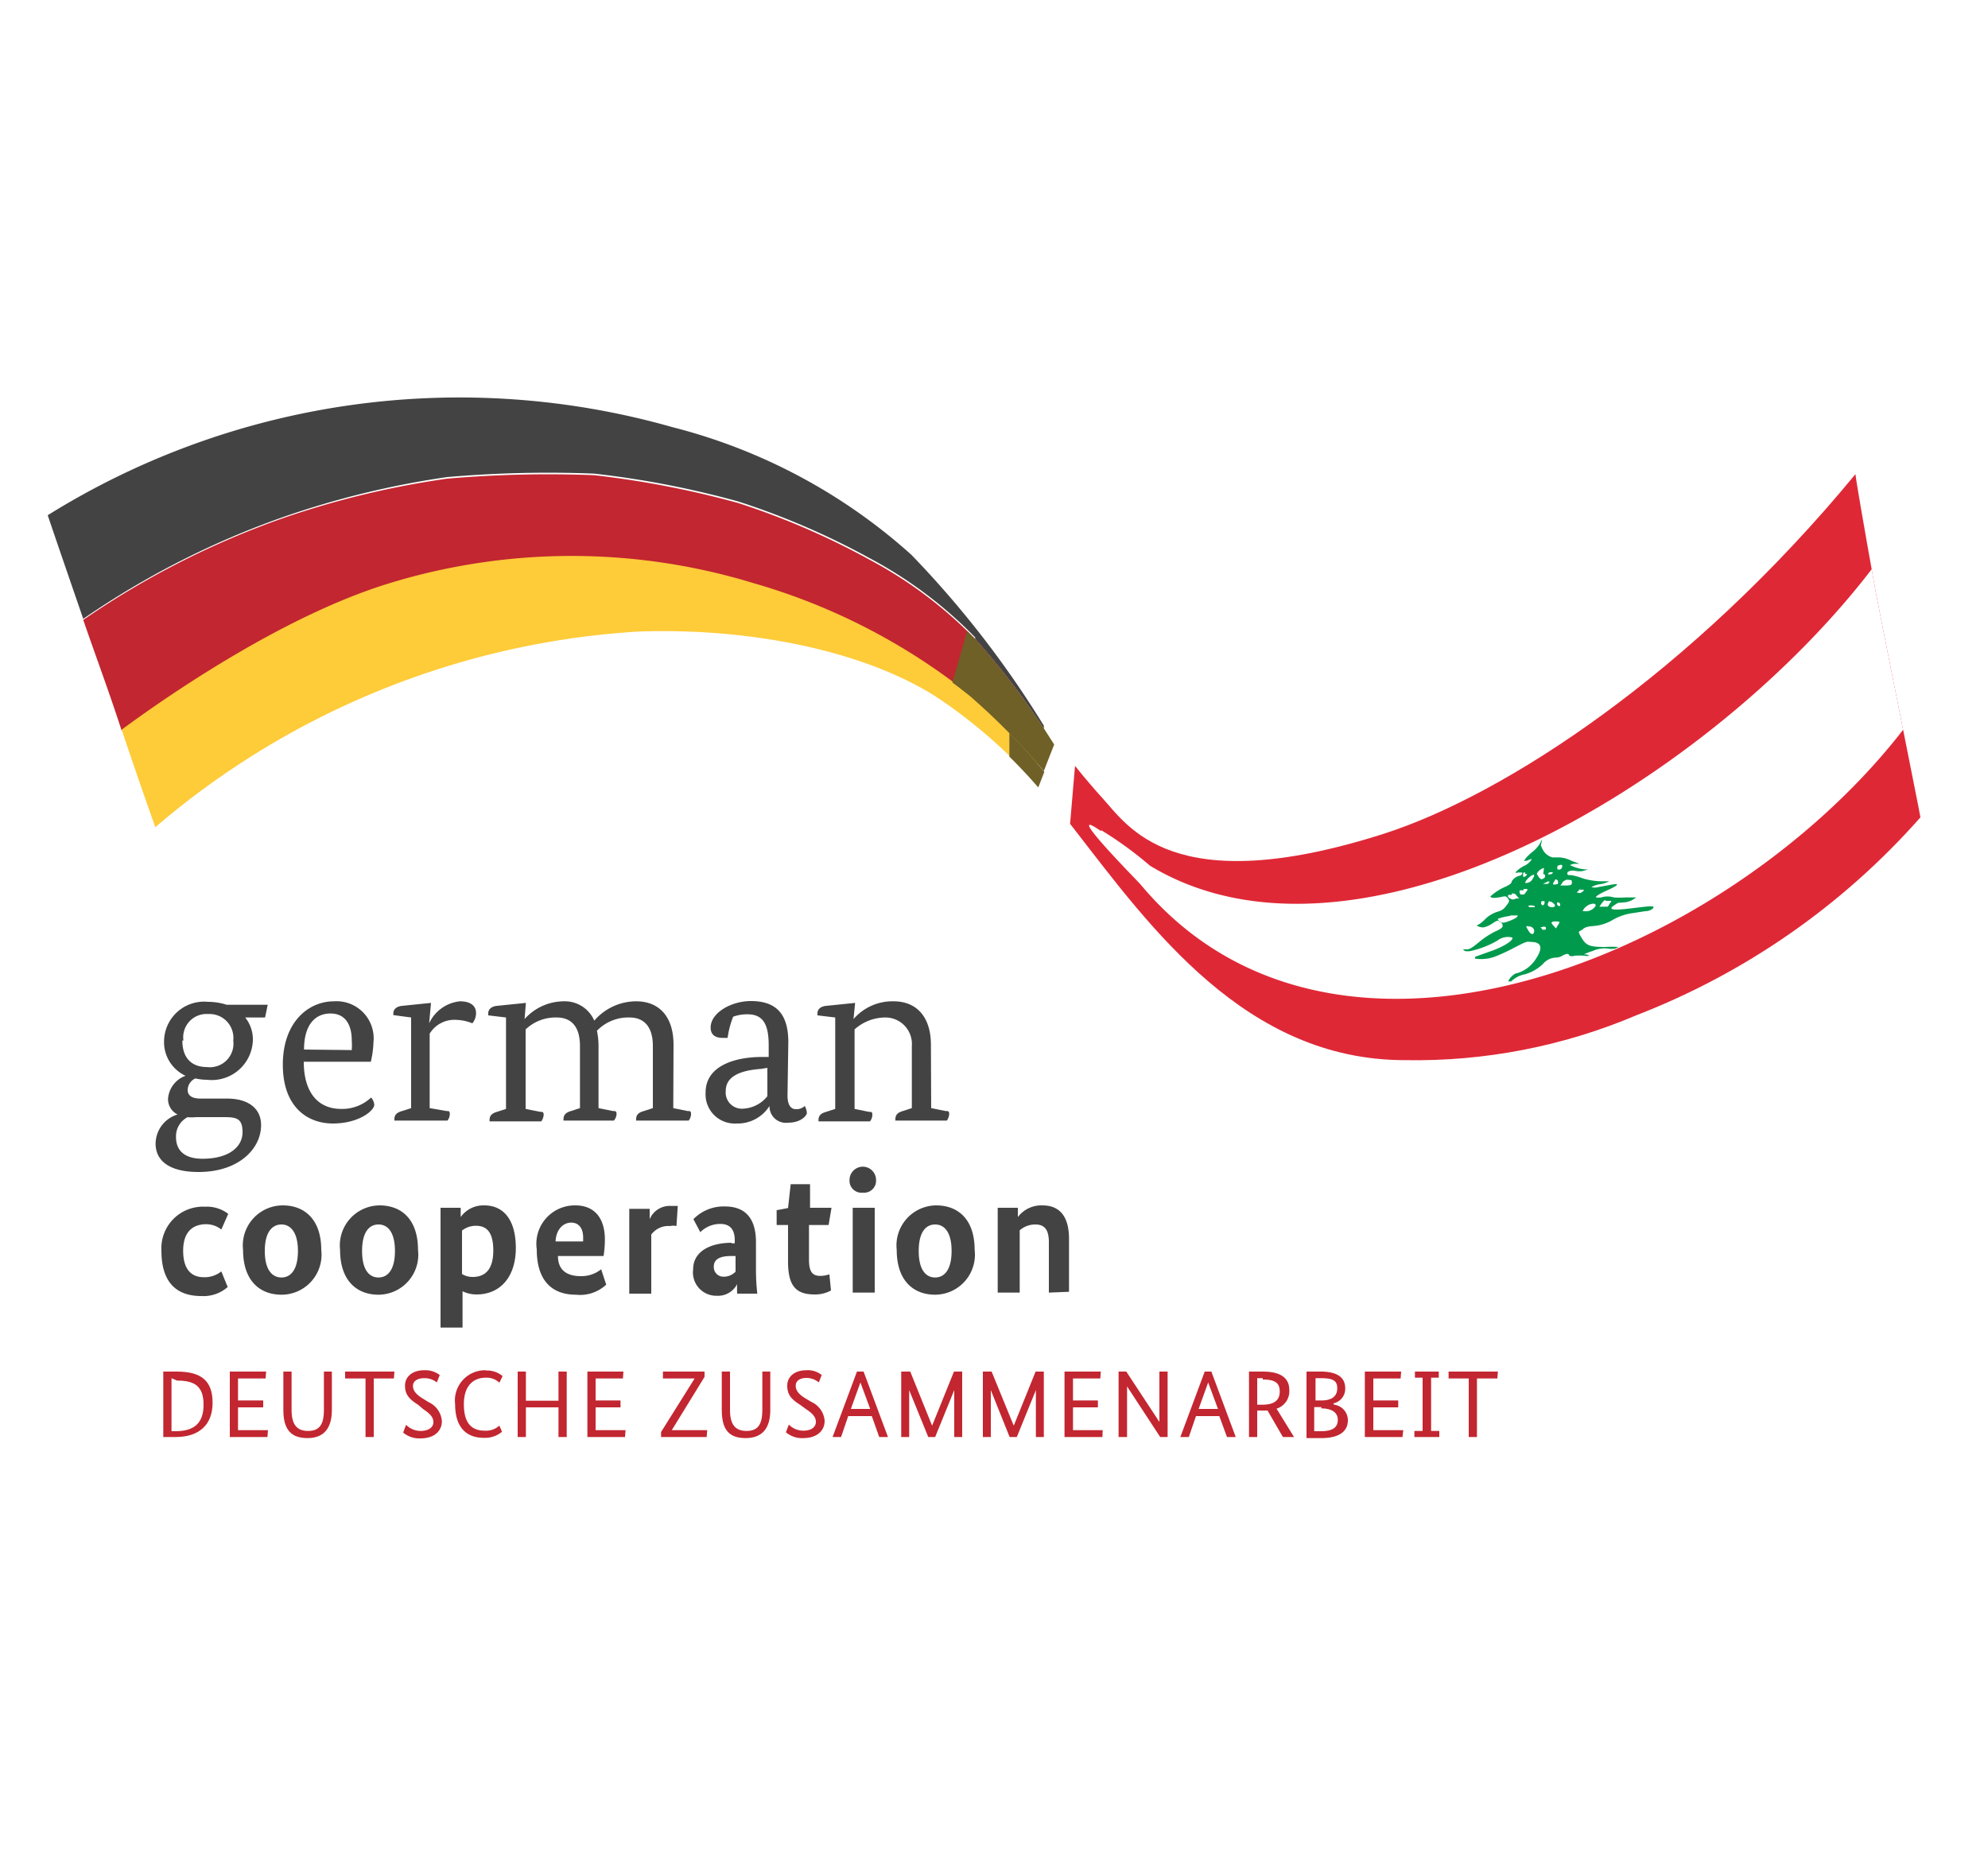 <svg xmlns="http://www.w3.org/2000/svg" xmlns:xlink="http://www.w3.org/1999/xlink" id="Layer_1" data-name="Layer 1" viewBox="0 0 75 70"><defs><style>.cls-1,.cls-11,.cls-15,.cls-19,.cls-2,.cls-7{isolation:isolate;}.cls-1{filter:url(#luminosity-noclip-6);}.cls-3{clip-path:url(#clip-path);}.cls-4{fill:none;}.cls-5{mask:url(#mask);}.cls-10,.cls-14,.cls-18,.cls-22,.cls-6{mix-blend-mode:multiply;}.cls-6{fill:url(#linear-gradient);}.cls-7{filter:url(#luminosity-noclip-7);}.cls-8{clip-path:url(#clip-path-2);}.cls-9{mask:url(#mask-2);}.cls-10{fill:url(#linear-gradient-2);}.cls-11{filter:url(#luminosity-noclip-8);}.cls-12{clip-path:url(#clip-path-3);}.cls-13{mask:url(#mask-3);}.cls-14{fill:url(#linear-gradient-3);}.cls-15{filter:url(#luminosity-noclip-9);}.cls-16{clip-path:url(#clip-path-4);}.cls-17{mask:url(#mask-4);}.cls-18{fill:url(#linear-gradient-4);}.cls-19{filter:url(#luminosity-noclip-10);}.cls-20{clip-path:url(#clip-path-5);}.cls-21{mask:url(#mask-5);}.cls-22{fill:url(#linear-gradient-5);}.cls-23,.cls-52{fill:#444344;}.cls-23,.cls-24,.cls-25{fill-rule:evenodd;}.cls-24,.cls-53{fill:#c22630;}.cls-25{fill:#fecb39;}.cls-26{clip-path:url(#clip-path-6);}.cls-27{mask:url(#mask-6);}.cls-28{clip-path:url(#clip-path-7);}.cls-29{clip-path:url(#clip-path-8);}.cls-30{fill:url(#linear-gradient-6);}.cls-31{clip-path:url(#clip-path-9);}.cls-32{mask:url(#mask-7);}.cls-33{clip-path:url(#clip-path-10);}.cls-34{clip-path:url(#clip-path-11);}.cls-35{fill:url(#linear-gradient-7);}.cls-36{fill:#6e6027;}.cls-37{clip-path:url(#clip-path-12);}.cls-38{mask:url(#mask-8);}.cls-39{clip-path:url(#clip-path-13);}.cls-40{clip-path:url(#clip-path-14);}.cls-41{fill:url(#linear-gradient-8);}.cls-42{clip-path:url(#clip-path-15);}.cls-43{fill:#df2836;}.cls-44{fill:#fff;}.cls-45{fill:#009a4d;}.cls-46{mask:url(#mask-9);}.cls-47{clip-path:url(#clip-path-16);}.cls-48{clip-path:url(#clip-path-17);}.cls-49{mask:url(#mask-10);}.cls-50{clip-path:url(#clip-path-19);}.cls-51{fill:url(#linear-gradient-9);}.cls-54{filter:url(#luminosity-noclip-5);}.cls-55{filter:url(#luminosity-noclip-4);}.cls-56{filter:url(#luminosity-noclip-3);}.cls-57{filter:url(#luminosity-noclip-2);}.cls-58{filter:url(#luminosity-noclip);}</style><clipPath id="clip-path"><polygon class="cls-4" points="19.96 34.76 34.94 40.58 43.34 18.98 22.73 10.93 19.96 34.76"></polygon></clipPath><filter id="luminosity-noclip" x="17.62" y="-8262.95" width="28.05" height="32766" color-interpolation-filters="sRGB"></filter><mask id="mask" x="17.62" y="-8262.95" width="28.05" height="32766" maskUnits="userSpaceOnUse"><g class="cls-58"></g></mask><linearGradient id="linear-gradient" x1="-1562.33" y1="467.81" x2="-1561.51" y2="467.81" gradientTransform="matrix(-16, -2.15, -1.17, 14.67, -24421.9, -10194.33)" gradientUnits="userSpaceOnUse"><stop offset="0" stop-color="#fff"></stop><stop offset="0.14" stop-color="#fbfbfb"></stop><stop offset="0.27" stop-color="#f0f0f0"></stop><stop offset="0.39" stop-color="#ddd"></stop><stop offset="0.51" stop-color="#c2c3c3"></stop><stop offset="0.64" stop-color="#a0a0a1"></stop><stop offset="0.76" stop-color="#767677"></stop><stop offset="0.88" stop-color="#444445"></stop><stop offset="0.99" stop-color="#0b0c0d"></stop><stop offset="1" stop-color="#070809"></stop></linearGradient><clipPath id="clip-path-2"><polygon class="cls-4" points="17.65 29.95 32.63 35.77 41.04 14.17 20.43 6.12 17.65 29.95"></polygon></clipPath><filter id="luminosity-noclip-2" x="15.32" y="-8262.95" width="28.05" height="32766" color-interpolation-filters="sRGB"></filter><mask id="mask-2" x="15.32" y="-8262.95" width="28.05" height="32766" maskUnits="userSpaceOnUse"><g class="cls-57"></g></mask><linearGradient id="linear-gradient-2" x1="-1562.36" y1="467.88" x2="-1561.55" y2="467.88" gradientTransform="matrix(-16.01, -2.15, -1.17, 14.67, -24425.61, -10200.6)" xlink:href="#linear-gradient"></linearGradient><clipPath id="clip-path-3"><polygon class="cls-4" points="21.23 35.66 34.26 40.72 41.57 21.94 23.64 14.94 21.23 35.66"></polygon></clipPath><filter id="luminosity-noclip-3" x="19.2" y="-8262.95" width="24.39" height="32766" color-interpolation-filters="sRGB"></filter><mask id="mask-3" x="19.2" y="-8262.95" width="24.39" height="32766" maskUnits="userSpaceOnUse"><g class="cls-56"></g></mask><linearGradient id="linear-gradient-3" x1="-1575.37" y1="469.55" x2="-1574.56" y2="469.55" gradientTransform="matrix(-13.92, -1.87, -1.02, 12.76, -21413.46, -8906.3)" xlink:href="#linear-gradient"></linearGradient><clipPath id="clip-path-4"><polygon class="cls-4" points="35.92 37.44 56.67 45.14 59.04 21.27 43.96 15.7 35.92 37.44"></polygon></clipPath><filter id="luminosity-noclip-4" x="34.42" y="-8262.95" width="26.11" height="32766" color-interpolation-filters="sRGB"></filter><mask id="mask-4" x="34.42" y="-8262.95" width="26.11" height="32766" maskUnits="userSpaceOnUse"><g class="cls-55"></g></mask><linearGradient id="linear-gradient-4" x1="-1412.05" y1="439.26" x2="-1411.23" y2="439.26" gradientTransform="matrix(21.46, 0.47, -0.99, -19.79, 30775.08, 9390.2)" gradientUnits="userSpaceOnUse"><stop offset="0" stop-color="#fff"></stop><stop offset="0.18" stop-color="#fcfcfc"></stop><stop offset="0.31" stop-color="#f3f3f3"></stop><stop offset="0.42" stop-color="#e4e4e4"></stop><stop offset="0.52" stop-color="#cecece"></stop><stop offset="0.61" stop-color="#b2b2b3"></stop><stop offset="0.7" stop-color="#8f9090"></stop><stop offset="0.78" stop-color="#666768"></stop><stop offset="0.86" stop-color="#38393a"></stop><stop offset="0.93" stop-color="#070809"></stop><stop offset="1" stop-color="#070809"></stop></linearGradient><clipPath id="clip-path-5"><polygon class="cls-4" points="35.92 37.44 56.67 45.14 58.81 21.65 43.96 15.7 35.92 37.44"></polygon></clipPath><filter id="luminosity-noclip-5" x="34.42" y="-8262.95" width="25.89" height="32766" color-interpolation-filters="sRGB"></filter><mask id="mask-5" x="34.42" y="-8262.95" width="25.89" height="32766" maskUnits="userSpaceOnUse"><g class="cls-54"></g></mask><linearGradient id="linear-gradient-5" x1="-1411.4" y1="439.09" x2="-1410.58" y2="439.09" gradientTransform="matrix(21.24, 0.47, -0.98, -19.59, 30450.88, 9292.09)" xlink:href="#linear-gradient-4"></linearGradient><clipPath id="clip-path-6"><path class="cls-4" d="M1.8,19.44c.44,1.3.89,2.6,1.34,3.91a32,32,0,0,1,7.51-3.83A33.15,33.15,0,0,1,16.87,18a44.23,44.23,0,0,1,5.55-.13,35.24,35.24,0,0,1,5.43,1.05,28.3,28.3,0,0,1,4.94,2.13,16.1,16.1,0,0,1,4,3,29.52,29.52,0,0,1,3,4l0-.12c-1.77-2.39-2.84-4.56-5.43-7a21.33,21.33,0,0,0-9-4.81,28.74,28.74,0,0,0-8-1.15A29.41,29.41,0,0,0,1.8,19.44"></path></clipPath><filter id="luminosity-noclip-6" x="17.62" y="7.83" width="28.05" height="35.86" color-interpolation-filters="sRGB"></filter><mask id="mask-6" x="17.62" y="7.83" width="28.05" height="35.86" maskUnits="userSpaceOnUse"><g class="cls-1"><g class="cls-2"><g class="cls-2"><g class="cls-3"><g class="cls-5"><polygon class="cls-6" points="43.09 43.69 17.62 40.27 20.2 7.83 45.67 11.25 43.09 43.69"></polygon></g></g></g></g></g></mask><clipPath id="clip-path-7"><rect class="cls-4" x="17.62" y="7.83" width="28.05" height="35.86"></rect></clipPath><clipPath id="clip-path-8"><polygon class="cls-4" points="19.96 34.76 34.94 40.58 43.34 18.98 43.34 18.98 22.73 10.93 19.96 34.76"></polygon></clipPath><linearGradient id="linear-gradient-6" x1="-1562.33" y1="467.81" x2="-1561.51" y2="467.81" gradientTransform="matrix(-16, -2.15, -1.17, 14.67, -24421.9, -10194.33)" gradientUnits="userSpaceOnUse"><stop offset="0" stop-color="#6e6027"></stop><stop offset="0.38" stop-color="#6b5e29"></stop><stop offset="0.63" stop-color="#63582e"></stop><stop offset="0.84" stop-color="#544d37"></stop><stop offset="1" stop-color="#424042"></stop></linearGradient><clipPath id="clip-path-9"><path class="cls-4" d="M16.87,18a33.15,33.15,0,0,0-6.22,1.5,32,32,0,0,0-7.51,3.83c.48,1.39,1,2.78,1.45,4.18,1.41-1,6-4.27,10.12-5.49a23.54,23.54,0,0,1,13.71,0,23.57,23.57,0,0,1,8.17,4.24,25.86,25.86,0,0,1,2.79,2.83l.39-1a29.52,29.52,0,0,0-3-4,16.1,16.1,0,0,0-4-3,28.3,28.3,0,0,0-4.94-2.13,35.24,35.24,0,0,0-5.43-1.05c-.42,0-1,0-1.68,0a38.34,38.34,0,0,0-3.87.16"></path></clipPath><filter id="luminosity-noclip-7" x="15.32" y="3.01" width="28.05" height="35.86" color-interpolation-filters="sRGB"></filter><mask id="mask-7" x="15.32" y="3.01" width="28.05" height="35.86" maskUnits="userSpaceOnUse"><g class="cls-7"><g class="cls-2"><g class="cls-2"><g class="cls-8"><g class="cls-9"><polygon class="cls-10" points="40.79 38.88 15.32 35.46 17.9 3.01 43.37 6.44 40.79 38.88"></polygon></g></g></g></g></g></mask><clipPath id="clip-path-10"><rect class="cls-4" x="15.32" y="3.01" width="28.05" height="35.86"></rect></clipPath><clipPath id="clip-path-11"><polygon class="cls-4" points="17.65 29.94 17.65 29.94 32.63 35.77 32.64 35.77 41.04 14.17 41.04 14.17 20.43 6.12 17.65 29.94"></polygon></clipPath><linearGradient id="linear-gradient-7" x1="-1562.36" y1="467.88" x2="-1561.55" y2="467.88" gradientTransform="matrix(-16.01, -2.15, -1.17, 14.67, -24425.61, -10200.6)" gradientUnits="userSpaceOnUse"><stop offset="0" stop-color="#6e6027"></stop><stop offset="0.23" stop-color="#725d27"></stop><stop offset="0.44" stop-color="#7d5629"></stop><stop offset="0.65" stop-color="#90492b"></stop><stop offset="0.85" stop-color="#aa362d"></stop><stop offset="1" stop-color="#c22630"></stop></linearGradient><clipPath id="clip-path-12"><path class="cls-4" d="M14.71,22C10.56,23.26,6,26.49,4.59,27.53,5,28.76,5.44,30,5.86,31.21a30.88,30.88,0,0,1,18.2-7.38c4.4-.16,8.71.79,11.35,2.52a19.64,19.64,0,0,1,3.76,3.36l.23-.59a24.78,24.78,0,0,0-2.81-2.87A23.57,23.57,0,0,0,28.42,22a24.28,24.28,0,0,0-6.79-1,24.59,24.59,0,0,0-6.92,1"></path></clipPath><filter id="luminosity-noclip-8" x="19.2" y="12.24" width="24.39" height="31.19" color-interpolation-filters="sRGB"></filter><mask id="mask-8" x="19.2" y="12.24" width="24.39" height="31.19" maskUnits="userSpaceOnUse"><g class="cls-11"><g class="cls-2"><g class="cls-2"><g class="cls-12"><g class="cls-13"><polygon class="cls-14" points="41.35 43.42 19.2 40.45 21.45 12.24 43.6 15.21 41.35 43.42"></polygon></g></g></g></g></g></mask><clipPath id="clip-path-13"><rect class="cls-4" x="19.2" y="12.24" width="24.39" height="31.19"></rect></clipPath><clipPath id="clip-path-14"><polygon class="cls-4" points="21.23 35.65 21.23 35.66 34.26 40.72 34.26 40.72 41.57 21.94 41.57 21.94 23.64 14.94 21.23 35.65"></polygon></clipPath><linearGradient id="linear-gradient-8" x1="-1575.37" y1="469.55" x2="-1574.56" y2="469.55" gradientTransform="matrix(-13.92, -1.87, -1.02, 12.76, -21413.46, -8906.3)" gradientUnits="userSpaceOnUse"><stop offset="0" stop-color="#6e6027"></stop><stop offset="0.15" stop-color="#736328"></stop><stop offset="0.32" stop-color="#806e29"></stop><stop offset="0.5" stop-color="#977e2c"></stop><stop offset="0.69" stop-color="#b79630"></stop><stop offset="0.87" stop-color="#dfb435"></stop><stop offset="1" stop-color="#fecb39"></stop></linearGradient><clipPath id="clip-path-15"><path class="cls-4" d="M52.2,31.46c-8,2.55-9.66-.32-10.63-1.37-.53-.58-1.43-1.67-2-2.51l-.65,1.81a24.8,24.8,0,0,1,1.65,1.95C43.41,35,47,40,53,40a21.34,21.34,0,0,0,8.75-1.7,27.57,27.57,0,0,0,10.7-7.46c0-.05-.35-1.77-.78-3.95-.29-1.44-.62-3.09-.91-4.58C70.33,19.92,70,18,70,17.89,63.79,25.42,56.75,30,52.2,31.46"></path></clipPath><filter id="luminosity-noclip-9" x="34.42" y="15.16" width="26.11" height="30.52" color-interpolation-filters="sRGB"></filter><mask id="mask-9" x="34.42" y="15.16" width="26.11" height="30.52" maskUnits="userSpaceOnUse"><g class="cls-15"><g class="cls-2"><g class="cls-2"><g class="cls-16"><g class="cls-17"><polygon class="cls-18" points="34.42 15.16 59.04 15.7 60.54 45.68 35.92 45.14 34.42 15.16"></polygon></g></g></g></g></g></mask><clipPath id="clip-path-16"><rect class="cls-4" x="34.42" y="15.17" width="25.89" height="30.51"></rect></clipPath><clipPath id="clip-path-17"><rect class="cls-4" x="35.92" y="15.7" width="22.89" height="29.44"></rect></clipPath><filter id="luminosity-noclip-10" x="34.42" y="15.17" width="25.89" height="30.51" color-interpolation-filters="sRGB"></filter><mask id="mask-10" x="34.42" y="15.17" width="25.89" height="30.51" maskUnits="userSpaceOnUse"><g class="cls-19"><g class="cls-2"><g class="cls-2"><g class="cls-20"><g class="cls-21"><polygon class="cls-22" points="34.42 15.17 58.81 15.7 60.31 45.68 35.92 45.14 34.42 15.17"></polygon></g></g></g></g></g></mask><clipPath id="clip-path-19"><polygon class="cls-4" points="35.92 37.44 56.67 45.14 58.81 21.65 58.81 21.65 43.96 15.7 35.92 37.44"></polygon></clipPath><linearGradient id="linear-gradient-9" x1="-1411.4" y1="439.09" x2="-1410.58" y2="439.09" gradientTransform="matrix(21.24, 0.47, -0.98, -19.59, 30450.88, 9292.09)" gradientUnits="userSpaceOnUse"><stop offset="0" stop-color="#6e6027"></stop><stop offset="0.44" stop-color="#6c5e28"></stop><stop offset="0.64" stop-color="#65592d"></stop><stop offset="0.79" stop-color="#585035"></stop><stop offset="0.91" stop-color="#464340"></stop><stop offset="0.93" stop-color="#424042"></stop><stop offset="1" stop-color="#424042"></stop></linearGradient></defs><path class="cls-23" d="M36.79,24.11a28.27,28.27,0,0,1,2.59,3.38l0-.11a37.4,37.4,0,0,0-5-6.45,21.33,21.33,0,0,0-9-4.81A29.38,29.38,0,0,0,1.8,19.44c.44,1.3.89,2.6,1.34,3.91a32,32,0,0,1,7.51-3.83A33.15,33.15,0,0,1,16.87,18a44.23,44.23,0,0,1,5.55-.13,35.24,35.24,0,0,1,5.43,1.05,28.3,28.3,0,0,1,4.94,2.13,16.1,16.1,0,0,1,4,3"></path><path class="cls-24" d="M39.1,28.77l.27-1.28a27.26,27.26,0,0,0-2.58-3.38,16.1,16.1,0,0,0-4-3,28.3,28.3,0,0,0-4.94-2.13,35.24,35.24,0,0,0-5.43-1.05,44.23,44.23,0,0,0-5.55.13,33.15,33.15,0,0,0-6.22,1.5,32,32,0,0,0-7.51,3.83c.48,1.39,1,2.78,1.45,4.18,1.41-1.05,6-4.27,10.12-5.49a23.54,23.54,0,0,1,13.71,0,23.57,23.57,0,0,1,8.17,4.24,23.88,23.88,0,0,1,2.51,2.52"></path><path class="cls-25" d="M39,29.47l.14-.7a23.88,23.88,0,0,0-2.51-2.52A23.43,23.43,0,0,0,28.42,22a23.46,23.46,0,0,0-13.71,0C10.56,23.26,6,26.49,4.59,27.53,5,28.76,5.43,30,5.86,31.21a30.88,30.88,0,0,1,18.2-7.38c4.4-.16,8.71.79,11.35,2.52A19.39,19.39,0,0,1,39,29.47"></path><g class="cls-26"><g class="cls-27"><g class="cls-28"><g class="cls-29"><polygon class="cls-30" points="43.09 43.69 17.62 40.27 20.2 7.83 45.67 11.25 43.09 43.69"></polygon></g></g></g></g><g class="cls-31"><g class="cls-32"><g class="cls-33"><g class="cls-34"><polygon class="cls-35" points="40.79 38.88 15.32 35.46 17.9 3.02 43.37 6.44 40.79 38.88"></polygon></g></g></g><rect class="cls-36" x="34.72" y="24.15" width="6.65" height="4.41" transform="translate(2.22 55.65) rotate(-73.98)"></rect></g><g class="cls-37"><g class="cls-38"><g class="cls-39"><g class="cls-40"><polygon class="cls-41" points="41.35 43.42 19.2 40.45 21.45 12.24 43.6 15.21 41.35 43.42"></polygon></g></g></g><rect class="cls-36" x="38.08" y="26.24" width="2.52" height="4.3"></rect></g><g class="cls-42"><polygon class="cls-43" points="40.83 25.68 71.38 15.94 77 33.58 39.04 46.72 40.83 25.68"></polygon><path class="cls-44" d="M41.54,31.32a14,14,0,0,1,1.84,1.34C51.94,37.85,66.86,28,72.1,19.31c.84,2,.38,5.25.75,6.74-6,9.33-22.06,16.64-29.83,7.31-.23-.25-3-3.06-1.48-2"></path><path class="cls-45" d="M58.18,31.67a1.09,1.09,0,0,0-.08.15,1.19,1.19,0,0,1-.26.3,2.15,2.15,0,0,0-.26.24l-.09.12.1,0,.14-.06s.06,0,.06,0h0a.68.68,0,0,1-.29.25,1.07,1.07,0,0,0-.33.25h0a.12.12,0,0,0,.1,0c.08,0,.12,0,.15,0s0,.11-.08.12a.45.45,0,0,0-.31.22c0,.07-.08.12-.22.19a2,2,0,0,0-.58.37h0c0,.08.21.07.51,0,.06,0,.09,0,.15.08s.07.11-.07.28a.5.5,0,0,1-.29.21,1.15,1.15,0,0,0-.53.32,1,1,0,0,1-.29.21h0a.43.43,0,0,0,.26.07.91.91,0,0,0,.32-.14c.2-.13.21-.13.3-.08a.23.23,0,0,1,.1.14c0,.07,0,.11-.31.25a3.26,3.26,0,0,0-.61.41c-.26.21-.33.25-.45.25h-.13s0,0,.07.06a.52.52,0,0,0,.23,0,3.52,3.52,0,0,0,1-.39.63.63,0,0,1,.49-.13c.24,0-.08.31-.8.55l-.53.19h0s0,0,0,.07a1.53,1.53,0,0,0,.81-.1,7.24,7.24,0,0,0,.68-.32c.45-.23.44-.23.62-.21.42,0,.47.25.12.73a1.27,1.27,0,0,1-.65.45c-.12,0-.34.25-.32.31h0l.1,0,0,0a1,1,0,0,1,.52-.27,1.6,1.6,0,0,0,.68-.39.67.67,0,0,1,.48-.24.47.47,0,0,0,.25-.07c.15-.08.24-.1.27,0a.27.27,0,0,0,.19,0,2.5,2.5,0,0,1,.38,0,.44.44,0,0,0,.18,0h0a.36.36,0,0,0-.13-.05s-.08,0-.08,0h0a2.45,2.45,0,0,1,.34-.13,1.06,1.06,0,0,1,.58-.09.79.79,0,0,0,.27,0l.12-.06a.05.05,0,0,0,0,0h0a3.8,3.8,0,0,0-.51,0c-.59,0-.71-.06-.88-.34s-.1-.23,0-.3.13-.13.44-.15a1.67,1.67,0,0,0,.73-.23,2.06,2.06,0,0,1,.77-.26l.45-.07c.19,0,.33-.1.32-.16s-.38,0-1,.07-.68,0-.5-.12.11-.1.36-.12a.81.81,0,0,0,.37-.11l.12-.08h-.39a3.12,3.12,0,0,1-.46,0,.78.78,0,0,0-.47,0,.59.59,0,0,1-.18,0h0c-.08,0,.05-.11.41-.27s.53-.28.15-.21l-.49.09a.45.45,0,0,1-.26,0h0v0a.92.92,0,0,1,.33-.11,1,1,0,0,0,.34-.11s-.11,0-.35,0a2.56,2.56,0,0,1-.65-.11,2.55,2.55,0,0,0-.42-.12c-.13,0-.17,0-.16-.08s.18-.11.31-.08a.81.81,0,0,0,.29,0l.18-.06h-.14a1.58,1.58,0,0,1-.54-.16h0a.5.5,0,0,1,.18-.05l.18,0-.3-.11a1.15,1.15,0,0,0-.47-.13h-.25a.58.58,0,0,1-.38-.32l-.06-.13m-.59,1.08h0a.08.08,0,0,1,.07,0h0a.22.22,0,0,1-.08.1s-.06,0-.07,0h0s0,0,0-.07,0-.09.07-.1m.95,0h0c.05,0,.09,0,.1,0s0,.06-.09.08h-.09s0,0,0,0,0-.07.09-.08m-.27.07s.07,0,.07.06,0,.09-.14.14A.36.36,0,0,1,58,33h0c-.05,0,0-.1.09-.17a.33.33,0,0,1,.16-.08m.62-.12c.06,0,.08,0,.06.1a.14.14,0,0,1-.09.08c-.07,0-.09,0-.09-.06s0-.09.09-.11h0m-1,.36h0c.09,0,0,.14-.06.22s-.21.11-.24.09h0c0-.08.2-.28.3-.3m.87.18s.07,0,.07.09,0,.07-.1.09a.2.2,0,0,1-.09,0h0s0-.06.05-.12,0-.07.08-.07m-.33.08h0c.08,0,.1,0,0,.09l-.07,0h-.21l.1,0,.14-.07m.72-.08a.28.28,0,0,1,.13,0c.08,0,.1,0,.1.09s0,.12-.27.12-.13,0-.11-.07a.22.22,0,0,1,.15-.13m-1.59.33h0c.16,0,.18,0,.11.09a.53.53,0,0,1-.1.12c-.05,0-.07,0-.11,0s-.06-.12-.05-.15a.24.24,0,0,1,.14,0m-.43.11c.08,0,.12,0,.18.09l.09.1-.11,0c-.11.05-.13.05-.23,0s-.08-.1-.07-.13h0a.23.23,0,0,1,.12,0h0m2.57-.2c.07,0,.16,0,.17,0s-.09.15-.2.12-.08,0,0-.09a.2.2,0,0,1,.08-.08M58.27,34h0s0,0,0,.06-.06.14-.11.07,0-.11,0-.13m-.48.17a.29.29,0,0,1,.15,0c.05,0,.07,0,.07.06h0s-.07,0-.13,0-.1,0-.11-.06h0a0,0,0,0,1,0,0m.8-.15s0,0,.06,0l.12.09c.06.08,0,.13-.11.12s-.17-.08-.12-.17,0-.06.05-.06m.3.05a.09.09,0,0,1,.1.06s0,.06,0,.07h0a.09.09,0,0,1-.12-.07,0,0,0,0,1,0-.06m-1.76.49h.16c.06,0,.1,0,.12,0h0s0,.07-.14.13a1.57,1.57,0,0,1-.3.12c-.14.05-.17,0-.24,0l-.08-.12h0a2,2,0,0,1,.46-.11M60,34.12c.15-.06.27,0,.15.12a.43.43,0,0,1-.37.14c-.09,0-.09,0,0-.12a.61.61,0,0,1,.2-.14m.6-.13h.14c.09,0,.09,0,0,.11a.29.29,0,0,1-.07.11h0l-.15,0c-.08,0-.14,0-.16,0h0s.13-.21.21-.25m-2.9,1h0a.19.19,0,0,1,.23.15c0,.16-.11.19-.22,0s-.1-.15,0-.17m.9-.16a.65.65,0,0,1,.27,0h0s0,.07-.06.13a.75.75,0,0,1-.07.12l-.09-.1a.33.33,0,0,1-.08-.11h0m-.42.16h.07a.14.14,0,0,1,.13,0,.08.08,0,0,1,0,.09h0a.21.21,0,0,1-.13,0L58.14,35h0a0,0,0,0,1,0,0"></path><g class="cls-46"><g class="cls-47"><g class="cls-48"><g class="cls-49"><g class="cls-47"><g class="cls-50"><polygon class="cls-51" points="34.42 15.17 58.81 15.7 60.31 45.68 35.92 45.14 34.42 15.17"></polygon></g></g></g></g></g></g></g><path class="cls-52" d="M10,38.39H9.25a1.32,1.32,0,0,1,.29.85,1.55,1.55,0,0,1-1.73,1.5,2,2,0,0,1-.44-.05.49.49,0,0,0-.29.43c0,.23.18.33.49.33h1c.78,0,1.28.36,1.28,1,0,.9-.85,1.77-2.36,1.77-1.08,0-1.62-.41-1.62-1.07a1.16,1.16,0,0,1,.83-1.1v0a.64.64,0,0,1-.36-.6A1,1,0,0,1,7,40.59v0a1.4,1.4,0,0,1-.81-1.33,1.51,1.51,0,0,1,1.66-1.46,2.28,2.28,0,0,1,.7.11H10.1ZM7.1,42.14a.81.81,0,0,0-.46.76c0,.5.31.82,1,.82,1,0,1.51-.45,1.51-1s-.25-.57-.75-.57h-1a1.83,1.83,0,0,1-.35,0m-.17-2.89c0,.72.41,1,.92,1a.89.89,0,0,0,1-1,.9.9,0,0,0-.94-1,.88.88,0,0,0-.94,1"></path><path class="cls-52" d="M11.46,40.06c0,1.16.54,1.78,1.41,1.78A1.59,1.59,0,0,0,14,41.41a.47.47,0,0,1,.12.27c0,.23-.59.71-1.56.71s-1.89-.63-1.89-2.22.95-2.39,1.93-2.39a1.4,1.4,0,0,1,1.49,1.54,3.76,3.76,0,0,1-.1.74Zm1.81-.44a2.6,2.6,0,0,0,0-.38c0-.51-.2-1-.8-1s-1,.45-1,1.36Z"></path><path class="cls-52" d="M16.19,38.61h0a1.44,1.44,0,0,1,1.16-.83c.43,0,.61.19.61.45a.61.61,0,0,1-.14.38,1.75,1.75,0,0,0-.61-.13,1.09,1.09,0,0,0-1,.52v2.81l.64.11c.09,0,.12,0,.12.12a.4.4,0,0,1-.09.24h-2a.35.35,0,0,1,0-.06c0-.17.11-.25.29-.3l.34-.11V38.39l-.67-.09a.24.24,0,0,1,0-.07c0-.15.12-.26.34-.28l1.08-.11Z"></path><path class="cls-52" d="M25.4,41.81l.54.11c.1,0,.13,0,.13.12a.4.4,0,0,1-.09.24H24a.35.35,0,0,1,0-.06c0-.17.11-.25.29-.3l.34-.11V39.47c0-.84-.43-1.08-.88-1.08a1.65,1.65,0,0,0-1.23.5,2.86,2.86,0,0,1,.06.53v2.39l.55.11c.09,0,.13,0,.13.12a.41.41,0,0,1-.1.24H21.26a.35.35,0,0,1,0-.06c0-.17.11-.25.28-.3l.34-.11V39.47c0-.84-.42-1.08-.88-1.08a1.64,1.64,0,0,0-1.17.45v3l.55.11c.09,0,.13,0,.13.12a.48.48,0,0,1-.09.24H18.47a.35.35,0,0,1,0-.06c0-.17.11-.25.28-.3l.34-.11V38.39l-.67-.08a.38.38,0,0,1,0-.08c0-.15.12-.26.34-.28l1.08-.11-.05.61h0a2,2,0,0,1,1.47-.67,1.21,1.21,0,0,1,1.16.73A2.09,2.09,0,0,1,24,37.78c.87,0,1.41.58,1.41,1.64Z"></path><path class="cls-52" d="M29.71,41.33c0,.4.15.52.32.52a.45.45,0,0,0,.33-.12.61.61,0,0,1,.08.26c0,.09-.21.37-.71.37a.62.62,0,0,1-.7-.63h0a1.42,1.42,0,0,1-1.25.66,1.1,1.1,0,0,1-1.16-1.17c0-1,1.09-1.34,2.13-1.34H29v-.44c0-.79-.21-1.17-.8-1.17a1.55,1.55,0,0,0-.54.09,3.41,3.41,0,0,0-.21.8h-.19c-.29,0-.45-.13-.45-.39,0-.56.78-1,1.52-1,1,0,1.41.54,1.41,1.55Zm-1-1c-.84.06-1.33.31-1.33.83a.61.61,0,0,0,.66.67,1.24,1.24,0,0,0,.91-.47V40.29Z"></path><path class="cls-52" d="M35.13,41.81l.55.11c.09,0,.13,0,.13.12a.48.48,0,0,1-.09.24H33.78a.35.35,0,0,1,0-.06c0-.17.11-.25.28-.3l.34-.11V39.47a1,1,0,0,0-1-1.08,1.74,1.74,0,0,0-1.16.45v3l.54.11c.1,0,.13,0,.13.12a.4.4,0,0,1-.09.24H30.88a.35.35,0,0,1,0-.06c0-.17.11-.25.29-.3l.34-.11V38.39l-.67-.08a.38.38,0,0,1,0-.08c0-.15.12-.26.34-.28l1.08-.11-.06.61h0a1.94,1.94,0,0,1,1.51-.67c.89,0,1.41.61,1.41,1.64Z"></path><path class="cls-52" d="M8.35,46.39a.92.92,0,0,0-.57-.2c-.49,0-.87.27-.87,1s.33,1,.78,1a1,1,0,0,0,.66-.22l.24.59a1.38,1.38,0,0,1-1,.34c-.88,0-1.5-.46-1.5-1.71a1.57,1.57,0,0,1,1.65-1.66,1.31,1.31,0,0,1,.87.27Z"></path><path class="cls-52" d="M10.62,48.85c-.81,0-1.45-.52-1.45-1.69a1.51,1.51,0,0,1,1.5-1.68c.81,0,1.45.52,1.45,1.68a1.51,1.51,0,0,1-1.5,1.69m0-2.65c-.34,0-.63.27-.63,1s.29,1,.63,1,.62-.28.62-1-.29-1-.62-1"></path><path class="cls-52" d="M14.28,48.85c-.81,0-1.45-.52-1.45-1.69a1.51,1.51,0,0,1,1.49-1.68c.82,0,1.45.52,1.45,1.68a1.51,1.51,0,0,1-1.49,1.69m0-2.65c-.34,0-.62.27-.62,1s.28,1,.62,1,.62-.28.62-1-.28-1-.62-1"></path><path class="cls-52" d="M18,48.84a1.21,1.21,0,0,1-.55-.12v1.37h-.83V45.57h.76v.35h0a1.05,1.05,0,0,1,.89-.44c.71,0,1.19.52,1.19,1.61s-.59,1.75-1.48,1.75m-.55-2.46v1.69a.76.76,0,0,0,.4.11c.5,0,.78-.31.78-1s-.25-.93-.65-.93a.83.83,0,0,0-.53.18"></path><path class="cls-52" d="M22.77,47.39H21.05c0,.54.34.76.87.76a1.19,1.19,0,0,0,.76-.26l.19.58a1.44,1.44,0,0,1-1.14.38c-.87,0-1.48-.49-1.48-1.71a1.45,1.45,0,0,1,1.46-1.66c.69,0,1.11.45,1.11,1.29a4,4,0,0,1-.05.62M21,46.84h1v-.15c0-.34-.16-.56-.45-.56s-.57.24-.59.71"></path><path class="cls-52" d="M25.52,46.26a.51.51,0,0,0-.24,0,.8.8,0,0,0-.71.32v2.23h-.83v-3.2h.77V46h0a.82.82,0,0,1,.8-.5l.26,0Z"></path><path class="cls-52" d="M27.58,46.91h.14V46.8c0-.41-.18-.62-.54-.62a1.06,1.06,0,0,0-.76.31L26.16,46a1.59,1.59,0,0,1,1.19-.48c.75,0,1.17.43,1.17,1.35v1.08a8.12,8.12,0,0,0,.05.86h-.76a3.53,3.53,0,0,1,0-.36h0a.81.81,0,0,1-.77.44.88.88,0,0,1-.89-1c0-.67.64-1,1.46-1m.14,1.1v-.6h-.17c-.43,0-.65.13-.65.39a.36.36,0,0,0,.35.39.61.61,0,0,0,.47-.19"></path><path class="cls-52" d="M31.26,46.22h-.74v1.3c0,.47.13.62.43.62a1.09,1.09,0,0,0,.34-.06l.06.61a1.23,1.23,0,0,1-.62.15c-.71,0-1-.33-1-1.24V46.22h-.43v-.56l.43-.08.1-.9h.73v.89h.81Z"></path><path class="cls-52" d="M32.54,45a.45.45,0,0,1-.49-.48.49.49,0,0,1,1,0,.45.45,0,0,1-.48.48M33,48.77h-.83v-3.2H33Z"></path><path class="cls-52" d="M35.28,48.85c-.81,0-1.45-.52-1.45-1.69a1.51,1.51,0,0,1,1.49-1.68c.82,0,1.45.52,1.45,1.68a1.51,1.51,0,0,1-1.49,1.69m0-2.65c-.34,0-.62.27-.62,1s.28,1,.62,1,.62-.28.62-1-.28-1-.62-1"></path><path class="cls-52" d="M39.57,48.77v-1.9c0-.47-.16-.67-.51-.67a.89.89,0,0,0-.59.22v2.35h-.83v-3.2h.76v.35h0a1.11,1.11,0,0,1,.93-.44c.68,0,1,.46,1,1.26v2Z"></path><path class="cls-53" d="M6.16,54.22V51.75h.5c.93,0,1.36.34,1.36,1.18s-.52,1.29-1.4,1.29ZM6.47,52V54h.15c.69,0,1.06-.29,1.06-1s-.35-.91-1-.91Z"></path><polygon class="cls-53" points="10.02 52.01 8.98 52.01 8.98 52.84 9.93 52.84 9.93 53.1 8.98 53.1 8.98 53.96 10.11 53.96 10.09 54.22 8.67 54.22 8.67 51.75 10.04 51.75 10.02 52.01"></polygon><path class="cls-53" d="M12.52,53.2c0,.7-.31,1.06-.92,1.06s-.91-.31-.91-1.06V51.75H11V53.2c0,.56.21.79.62.79s.6-.21.6-.79V51.75h.3Z"></path><polygon class="cls-53" points="14.86 52.01 14.1 52.01 14.1 54.22 13.79 54.22 13.79 52.01 13.02 52.01 13.02 51.75 14.88 51.75 14.86 52.01"></polygon><path class="cls-53" d="M16.48,52.16A.72.72,0,0,0,16,52c-.28,0-.42.13-.42.29s.09.31.39.49l.21.13a.85.85,0,0,1,.49.71c0,.38-.29.65-.8.65a.93.93,0,0,1-.66-.22l.11-.29a.78.78,0,0,0,.54.23c.33,0,.49-.15.49-.33s-.11-.31-.38-.49L15.77,53c-.33-.21-.49-.38-.49-.72s.28-.58.72-.58a.9.9,0,0,1,.59.18Z"></path><path class="cls-53" d="M18.33,51.71a.92.92,0,0,1,.63.21l-.12.25a.7.7,0,0,0-.51-.19c-.44,0-.83.27-.83,1s.3,1,.79,1a.76.76,0,0,0,.55-.19l.1.23a1,1,0,0,1-.69.23c-.65,0-1.08-.39-1.08-1.27a1.14,1.14,0,0,1,1.16-1.28"></path><polygon class="cls-53" points="21.38 54.22 21.07 54.22 21.07 53.1 19.84 53.1 19.84 54.22 19.53 54.22 19.53 51.75 19.84 51.75 19.84 52.85 21.07 52.85 21.07 51.75 21.38 51.75 21.38 54.22"></polygon><polygon class="cls-53" points="23.5 52.01 22.47 52.01 22.47 52.84 23.41 52.84 23.41 53.1 22.47 53.1 22.47 53.96 23.6 53.96 23.58 54.22 22.16 54.22 22.16 51.75 23.52 51.75 23.5 52.01"></polygon><polygon class="cls-53" points="26.58 51.95 25.35 53.95 25.35 53.96 26.68 53.96 26.66 54.22 24.94 54.22 24.94 54.03 26.2 52.02 26.2 52.01 25.01 52.01 25.01 51.75 26.58 51.75 26.58 51.95"></polygon><path class="cls-53" d="M29.06,53.2c0,.7-.31,1.06-.93,1.06s-.9-.31-.9-1.06V51.75h.31V53.2c0,.56.21.79.62.79s.6-.21.6-.79V51.75h.3Z"></path><path class="cls-53" d="M30.89,52.16a.72.72,0,0,0-.46-.17c-.28,0-.41.13-.41.29s.08.31.38.49l.22.13a.85.85,0,0,1,.49.71c0,.38-.3.65-.8.65a.93.93,0,0,1-.66-.22l.11-.29a.76.76,0,0,0,.54.23c.33,0,.48-.15.48-.33s-.11-.31-.38-.49L30.18,53c-.33-.21-.48-.38-.48-.72s.28-.58.72-.58a.83.83,0,0,1,.58.18Z"></path><path class="cls-53" d="M33.17,54.22l-.28-.79H32l-.27.79h-.32l.92-2.47h.25l.92,2.47Zm-.71-2.06h0l-.36,1h.73Z"></path><polygon class="cls-53" points="36.3 54.22 36 54.22 36 52.45 36 52.45 35.28 54.22 35.02 54.22 34.3 52.45 34.3 52.45 34.3 54.22 34 54.22 34 51.75 34.34 51.75 35.16 53.78 35.17 53.78 35.99 51.75 36.3 51.75 36.3 54.22"></polygon><polygon class="cls-53" points="39.38 54.22 39.08 54.22 39.08 52.45 39.08 52.45 38.36 54.22 38.09 54.22 37.38 52.45 37.38 52.45 37.38 54.22 37.08 54.22 37.08 51.75 37.41 51.75 38.24 53.78 38.25 53.78 39.07 51.75 39.38 51.75 39.38 54.22"></polygon><polygon class="cls-53" points="41.51 52.01 40.48 52.01 40.48 52.84 41.42 52.84 41.42 53.1 40.48 53.1 40.48 53.96 41.6 53.96 41.59 54.22 40.16 54.22 40.16 51.75 41.53 51.75 41.51 52.01"></polygon><polygon class="cls-53" points="44.05 54.22 43.77 54.22 42.52 52.31 42.52 52.31 42.52 54.22 42.2 54.22 42.2 51.75 42.49 51.75 43.74 53.65 43.74 53.65 43.74 51.75 44.05 51.75 44.05 54.22"></polygon><path class="cls-53" d="M46.29,54.22,46,53.43h-.88l-.27.79h-.32l.92-2.47h.25l.92,2.47Zm-.71-2.06h0l-.36,1h.73Z"></path><path class="cls-53" d="M48.4,54.22l-.58-1h-.39v1h-.31V51.75h.52c.67,0,1,.24,1,.69a.69.69,0,0,1-.48.71l.66,1.07ZM47.64,52h-.21v1h.19c.46,0,.66-.17.66-.5s-.19-.45-.64-.45"></path><path class="cls-53" d="M50.33,53h0a.59.59,0,0,1,.52.59c0,.39-.29.67-1,.67h-.56V51.75h.53c.67,0,.93.25.93.63a.56.56,0,0,1-.45.57M49.85,52h-.22v.84h.22c.41,0,.6-.17.6-.46s-.17-.38-.6-.38m0,1.09h-.27V54h.25c.46,0,.64-.15.64-.43s-.23-.43-.62-.43"></path><polygon class="cls-53" points="52.84 52.01 51.81 52.01 51.81 52.84 52.75 52.84 52.75 53.1 51.81 53.1 51.81 53.96 52.94 53.96 52.91 54.22 51.49 54.22 51.49 51.75 52.86 51.75 52.84 52.01"></polygon><polygon class="cls-53" points="53.67 51.98 53.38 51.98 53.38 51.75 54.28 51.75 54.28 51.98 53.99 51.98 53.99 53.99 54.3 53.99 54.3 54.22 53.36 54.22 53.36 53.99 53.67 53.99 53.67 51.98"></polygon><polygon class="cls-53" points="56.49 52.01 55.72 52.01 55.72 54.22 55.41 54.22 55.41 52.01 54.65 52.01 54.65 51.75 56.51 51.75 56.49 52.01"></polygon></svg>
